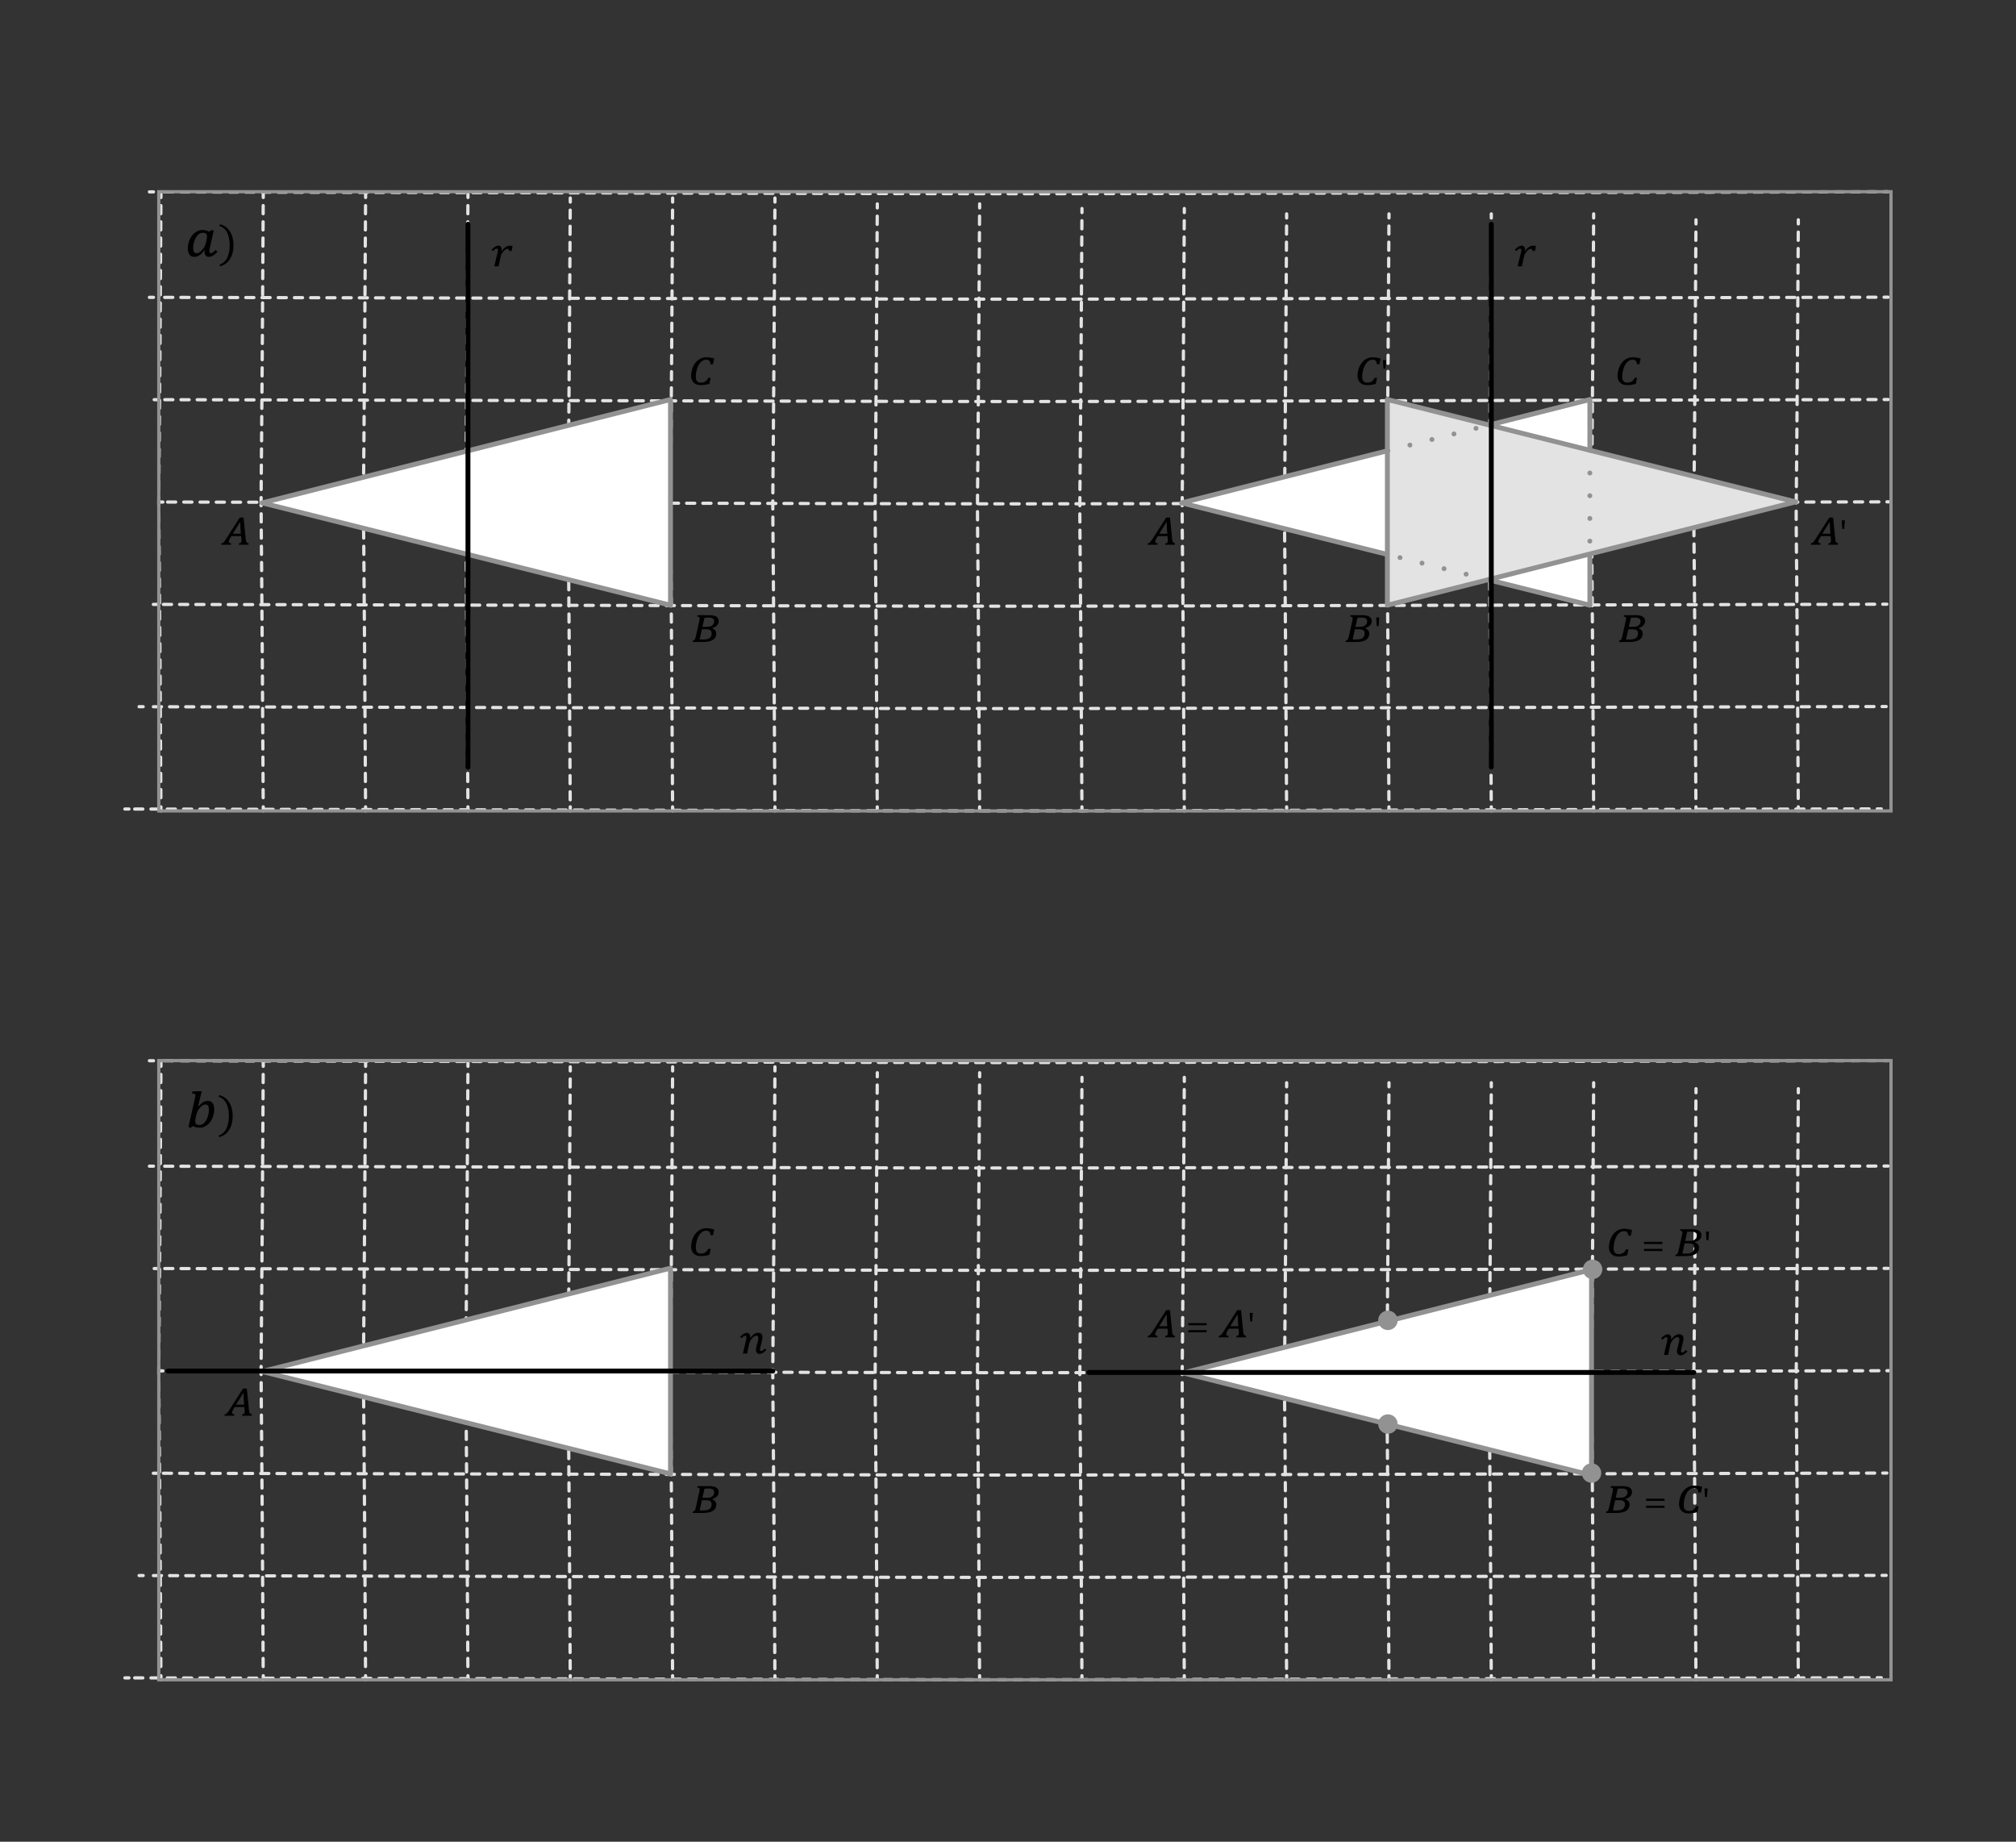<?xml version="1.0" encoding="UTF-8"?>
<svg id="Layer_1" data-name="Layer 1" xmlns="http://www.w3.org/2000/svg" viewBox="0 0 621.44 567.67">
  <rect x="0" y="0" width="621.44" height="567.67" fill="#333333" stroke="none"/>
  <defs>
    <style>
      .cls-1 {
        stroke-dasharray: 0 0 2.51 2.51;
      }

      .cls-1, .cls-2, .cls-3, .cls-4, .cls-5, .cls-6, .cls-7, .cls-8, .cls-9, .cls-10, .cls-11, .cls-12, .cls-13, .cls-14, .cls-15, .cls-16, .cls-17, .cls-18 {
        stroke-linecap: round;
      }

      .cls-1, .cls-2, .cls-4, .cls-5, .cls-6, .cls-8, .cls-10, .cls-11, .cls-12, .cls-13, .cls-14, .cls-16, .cls-17 {
        stroke: #e3e3e3;
      }

      .cls-1, .cls-2, .cls-4, .cls-5, .cls-6, .cls-8, .cls-10, .cls-11, .cls-12, .cls-13, .cls-14, .cls-16, .cls-17, .cls-18 {
        fill: none;
        stroke-miterlimit: 10;
      }

      .cls-2 {
        stroke-dasharray: 0 0 2.5 2.5;
      }

      .cls-3 {
        fill: #e3e3e3;
      }

      .cls-3, .cls-7, .cls-9, .cls-15 {
        stroke-linejoin: round;
        stroke-width: 1.5px;
      }

      .cls-3, .cls-7, .cls-15, .cls-18 {
        stroke: #929292;
      }

      .cls-4 {
        stroke-dasharray: 0 0 2.5 2.5;
      }

      .cls-5 {
        stroke-dasharray: 0 0 2.5 2.5;
      }

      .cls-6 {
        stroke-dasharray: 0 0 2.5 2.5;
      }

      .cls-7, .cls-15 {
        fill: #fff;
      }

      .cls-19, .cls-9 {
        fill: #929292;
      }

      .cls-8 {
        stroke-dasharray: 0 0 2.49 2.49;
      }

      .cls-9 {
        stroke: #000;
      }

      .cls-10 {
        stroke-dasharray: 0 0 2.49 2.49;
      }

      .cls-11 {
        stroke-dasharray: 0 0 2.49 2.49;
      }

      .cls-12 {
        stroke-dasharray: 0 0 2.53 2.53;
      }

      .cls-14 {
        stroke-dasharray: 0 0 2.5 2.5;
      }

      .cls-15 {
        stroke-dasharray: 0 7;
      }

      .cls-16 {
        stroke-dasharray: 0 0 2.51 2.51;
      }

      .cls-17 {
        stroke-dasharray: 0 0 2.53 2.53;
      }
    </style>
  </defs>
  <g>
    <g>
      <path class="cls-13" d="M554.34,335.56c0,.42,0,.84,0,1.25"/>
      <path class="cls-17" d="M554.32,339.34c-.86,148.35-.85,26.28,0,175.89"/>
      <path class="cls-13" d="M554.33,516.49c0,.41,0,.83,0,1.25"/>
    </g>
    <g>
      <path class="cls-13" d="M522.8,335.56c0,.42,0,.84,0,1.25"/>
      <path class="cls-17" d="M522.77,339.34c-.86,148.35-.85,26.28,0,175.89"/>
      <path class="cls-13" d="M522.79,516.49c0,.41,0,.83,0,1.25"/>
    </g>
    <g>
      <path class="cls-13" d="M491.25,333.73c0,.42,0,.84,0,1.25"/>
      <path class="cls-11" d="M491.23,337.46c-.86,148.19-.85,28.11,0,177.79"/>
      <path class="cls-13" d="M491.24,516.49c0,.41,0,.83,0,1.25"/>
    </g>
    <g>
      <path class="cls-13" d="M459.7,333.73c0,.42,0,.84,0,1.25"/>
      <path class="cls-11" d="M459.68,337.46c-.86,148.19-.85,28.11,0,177.79"/>
      <path class="cls-13" d="M459.7,516.49c0,.41,0,.83,0,1.25"/>
    </g>
    <g>
      <path class="cls-13" d="M428.16,333.73c0,.42,0,.84,0,1.25"/>
      <path class="cls-11" d="M428.14,337.46c-.86,148.19-.85,28.11,0,177.79"/>
      <path class="cls-13" d="M428.15,516.49c0,.41,0,.83,0,1.25"/>
    </g>
    <g>
      <path class="cls-13" d="M396.61,333.73c0,.42,0,.84,0,1.25"/>
      <path class="cls-11" d="M396.59,337.46c-.86,148.19-.85,28.11,0,177.79"/>
      <path class="cls-13" d="M396.61,516.49c0,.41,0,.83,0,1.25"/>
    </g>
    <g>
      <path class="cls-13" d="M365.07,332.07c0,.42,0,.84,0,1.25"/>
      <path class="cls-1" d="M365.05,335.83c-.86,149.82-.85,29.74,0,179.41"/>
      <path class="cls-13" d="M365.06,516.49c0,.41,0,.83,0,1.25"/>
    </g>
    <g>
      <path class="cls-13" d="M333.52,332.07c0,.42,0,.84,0,1.25"/>
      <path class="cls-1" d="M333.5,335.83c-.86,149.82-.85,29.74,0,179.41"/>
      <path class="cls-13" d="M333.51,516.49c0,.41,0,.83,0,1.25"/>
    </g>
    <g>
      <path class="cls-13" d="M301.98,330.64c0,.42,0,.84,0,1.25"/>
      <path class="cls-12" d="M301.95,334.42c-.86,151.21-.85,29.07,0,180.81"/>
      <path class="cls-13" d="M301.97,516.49c0,.41,0,.83,0,1.25"/>
    </g>
    <g>
      <path class="cls-13" d="M270.43,330.64c0,.42,0,.84,0,1.25"/>
      <path class="cls-12" d="M270.41,334.42c-.86,151.21-.85,29.07,0,180.81"/>
      <path class="cls-13" d="M270.42,516.49c0,.41,0,.83,0,1.25"/>
    </g>
    <g>
      <path class="cls-13" d="M238.88,328.83c0,.42,0,.84,0,1.25"/>
      <path class="cls-8" d="M238.86,332.56c-.86,151.02-.86,30.88,0,182.69"/>
      <path class="cls-13" d="M238.88,516.49c0,.41,0,.83,0,1.25"/>
    </g>
    <g>
      <path class="cls-13" d="M207.34,328.83c0,.42,0,.84,0,1.25"/>
      <path class="cls-8" d="M207.32,332.56c-.86,151.02-.86,30.88,0,182.69"/>
      <path class="cls-13" d="M207.33,516.49c0,.41,0,.83,0,1.25"/>
    </g>
    <g>
      <path class="cls-13" d="M175.79,328.83c0,.42,0,.84,0,1.25"/>
      <path class="cls-8" d="M175.77,332.56c-.86,151.02-.86,30.88,0,182.69"/>
      <path class="cls-13" d="M175.79,516.49c0,.41,0,.83,0,1.25"/>
    </g>
    <g>
      <path class="cls-13" d="M144.25,327.42c0,.42,0,.84,0,1.25"/>
      <path class="cls-6" d="M144.23,331.17c-.86,150.33-.85,32.27,0,184.07"/>
      <path class="cls-13" d="M144.24,516.49c0,.41,0,.83,0,1.25"/>
    </g>
    <g>
      <path class="cls-13" d="M112.7,327.42c0,.42,0,.84,0,1.25"/>
      <path class="cls-6" d="M112.68,331.17c-.86,150.33-.85,32.27,0,184.07"/>
      <path class="cls-13" d="M112.69,516.49c0,.41,0,.83,0,1.25"/>
    </g>
    <g>
      <path class="cls-13" d="M81.15,327.42c0,.42,0,.84,0,1.25"/>
      <path class="cls-6" d="M81.13,331.17c-.86,150.33-.85,32.27,0,184.07"/>
      <path class="cls-13" d="M81.15,516.49c0,.41,0,.83,0,1.25"/>
    </g>
    <g>
      <path class="cls-13" d="M49.61,327.42c0,.42,0,.84,0,1.25"/>
      <path class="cls-6" d="M49.59,331.17c-.86,150.33-.85,32.27,0,184.07"/>
      <path class="cls-13" d="M49.6,516.49c0,.41,0,.83,0,1.25"/>
    </g>
    <g>
      <path class="cls-13" d="M582.02,359.4c-.42,0-.84,0-1.25,0"/>
      <path class="cls-14" d="M578.26,359.41c-367.46,.8-160.05,.8-529.7,.04"/>
      <path class="cls-13" d="M47.31,359.44c-.42,0-.83,0-1.25,0"/>
    </g>
    <g>
      <path class="cls-13" d="M582.02,326.9c-.42,0-.84,0-1.25,0"/>
      <path class="cls-14" d="M578.26,326.9c-367.46,.8-160.05,.8-529.7,.04"/>
      <path class="cls-13" d="M47.31,326.94c-.42,0-.83,0-1.25,0"/>
    </g>
    <g>
      <path class="cls-13" d="M582.04,390.94c-.42,0-.84,0-1.25,0"/>
      <path class="cls-5" d="M578.29,390.95c-367.47,.81-157.97,.81-528.25,.04"/>
      <path class="cls-13" d="M48.78,390.99c-.42,0-.83,0-1.25,0"/>
    </g>
    <g>
      <path class="cls-13" d="M582.91,422.48c-.42,0-.84,0-1.25,0"/>
      <path class="cls-4" d="M579.16,422.49c-368.35,.81-158.84,.81-527.72,.05"/>
      <path class="cls-13" d="M50.2,422.54c-.42,0-.83,0-1.25,0"/>
    </g>
    <g>
      <path class="cls-13" d="M581.62,454.03c-.42,0-.84,0-1.25,0"/>
      <path class="cls-2" d="M577.87,454.04c-367.06,.81-159.65,.81-528.1,.05"/>
      <path class="cls-13" d="M48.52,454.09c-.42,0-.83,0-1.25,0"/>
    </g>
    <g>
      <path class="cls-13" d="M581.41,485.57c-.42,0-.84,0-1.25,0"/>
      <path class="cls-10" d="M577.66,485.58c-368.98,.82-163.63,.82-532.28,.05"/>
      <path class="cls-13" d="M44.13,485.62c-.42,0-.83,0-1.25,0"/>
    </g>
    <g>
      <path class="cls-13" d="M579.91,517.12c-.42,0-.84,0-1.25,0"/>
      <path class="cls-16" d="M576.15,517.12c-369.57,.82-164.22,.82-535.14,.04"/>
      <path class="cls-13" d="M39.75,517.16c-.42,0-.83,0-1.25,0"/>
    </g>
  </g>
  <rect class="cls-18" x="48.95" y="326.9" width="533.96" height="190.85"/>
  <g>
    <g>
      <path class="cls-13" d="M554.34,67.76c0,.42,0,.84,0,1.25"/>
      <path class="cls-17" d="M554.32,71.54c-.86,148.35-.85,26.28,0,175.89"/>
      <path class="cls-13" d="M554.33,248.69c0,.41,0,.83,0,1.25"/>
    </g>
    <g>
      <path class="cls-13" d="M522.8,67.76c0,.42,0,.84,0,1.25"/>
      <path class="cls-17" d="M522.77,71.54c-.86,148.35-.85,26.28,0,175.89"/>
      <path class="cls-13" d="M522.79,248.69c0,.41,0,.83,0,1.25"/>
    </g>
    <g>
      <path class="cls-13" d="M491.25,65.93c0,.42,0,.84,0,1.25"/>
      <path class="cls-11" d="M491.23,69.66c-.86,148.19-.85,28.11,0,177.79"/>
      <path class="cls-13" d="M491.24,248.69c0,.41,0,.83,0,1.25"/>
    </g>
    <g>
      <path class="cls-13" d="M459.7,65.93c0,.42,0,.84,0,1.25"/>
      <path class="cls-11" d="M459.68,69.66c-.86,148.19-.85,28.11,0,177.79"/>
      <path class="cls-13" d="M459.7,248.69c0,.41,0,.83,0,1.25"/>
    </g>
    <g>
      <path class="cls-13" d="M428.16,65.93c0,.42,0,.84,0,1.25"/>
      <path class="cls-11" d="M428.14,69.66c-.86,148.19-.85,28.11,0,177.79"/>
      <path class="cls-13" d="M428.15,248.69c0,.41,0,.83,0,1.25"/>
    </g>
    <g>
      <path class="cls-13" d="M396.61,65.93c0,.42,0,.84,0,1.25"/>
      <path class="cls-11" d="M396.59,69.66c-.86,148.19-.85,28.11,0,177.79"/>
      <path class="cls-13" d="M396.61,248.69c0,.41,0,.83,0,1.25"/>
    </g>
    <g>
      <path class="cls-13" d="M365.07,64.27c0,.42,0,.84,0,1.25"/>
      <path class="cls-1" d="M365.05,68.03c-.86,149.82-.85,29.74,0,179.41"/>
      <path class="cls-13" d="M365.06,248.69c0,.41,0,.83,0,1.25"/>
    </g>
    <g>
      <path class="cls-13" d="M333.52,64.27c0,.42,0,.84,0,1.25"/>
      <path class="cls-1" d="M333.5,68.03c-.86,149.82-.85,29.74,0,179.41"/>
      <path class="cls-13" d="M333.51,248.69c0,.41,0,.83,0,1.25"/>
    </g>
    <g>
      <path class="cls-13" d="M301.98,62.84c0,.42,0,.84,0,1.25"/>
      <path class="cls-12" d="M301.95,66.62c-.86,151.21-.85,29.07,0,180.81"/>
      <path class="cls-13" d="M301.97,248.69c0,.41,0,.83,0,1.25"/>
    </g>
    <g>
      <path class="cls-13" d="M270.43,62.84c0,.42,0,.84,0,1.25"/>
      <path class="cls-12" d="M270.41,66.62c-.86,151.21-.85,29.07,0,180.81"/>
      <path class="cls-13" d="M270.42,248.69c0,.41,0,.83,0,1.25"/>
    </g>
    <g>
      <path class="cls-13" d="M238.88,61.03c0,.42,0,.84,0,1.25"/>
      <path class="cls-8" d="M238.86,64.76c-.86,151.02-.86,30.88,0,182.69"/>
      <path class="cls-13" d="M238.88,248.69c0,.41,0,.83,0,1.25"/>
    </g>
    <g>
      <path class="cls-13" d="M207.34,61.03c0,.42,0,.84,0,1.25"/>
      <path class="cls-8" d="M207.32,64.76c-.86,151.02-.86,30.88,0,182.69"/>
      <path class="cls-13" d="M207.33,248.69c0,.41,0,.83,0,1.25"/>
    </g>
    <g>
      <path class="cls-13" d="M175.79,61.03c0,.42,0,.84,0,1.25"/>
      <path class="cls-8" d="M175.77,64.76c-.86,151.02-.86,30.88,0,182.69"/>
      <path class="cls-13" d="M175.79,248.69c0,.41,0,.83,0,1.25"/>
    </g>
    <g>
      <path class="cls-13" d="M144.25,59.62c0,.42,0,.84,0,1.25"/>
      <path class="cls-6" d="M144.23,63.37c-.86,150.33-.85,32.27,0,184.07"/>
      <path class="cls-13" d="M144.24,248.69c0,.41,0,.83,0,1.25"/>
    </g>
    <g>
      <path class="cls-13" d="M112.7,59.62c0,.42,0,.84,0,1.25"/>
      <path class="cls-6" d="M112.68,63.37c-.86,150.33-.85,32.27,0,184.07"/>
      <path class="cls-13" d="M112.69,248.69c0,.41,0,.83,0,1.25"/>
    </g>
    <g>
      <path class="cls-13" d="M81.15,59.62c0,.42,0,.84,0,1.25"/>
      <path class="cls-6" d="M81.13,63.37c-.86,150.33-.85,32.27,0,184.07"/>
      <path class="cls-13" d="M81.15,248.69c0,.41,0,.83,0,1.25"/>
    </g>
    <g>
      <path class="cls-13" d="M49.61,59.62c0,.42,0,.84,0,1.25"/>
      <path class="cls-6" d="M49.59,63.37c-.86,150.33-.85,32.27,0,184.07"/>
      <path class="cls-13" d="M49.6,248.69c0,.41,0,.83,0,1.25"/>
    </g>
    <g>
      <path class="cls-13" d="M582.02,91.6c-.42,0-.84,0-1.25,0"/>
      <path class="cls-14" d="M578.26,91.61c-367.46,.8-160.05,.8-529.7,.04"/>
      <path class="cls-13" d="M47.31,91.65c-.42,0-.83,0-1.25,0"/>
    </g>
    <g>
      <path class="cls-13" d="M582.02,59.1c-.42,0-.84,0-1.25,0"/>
      <path class="cls-14" d="M578.26,59.11c-367.46,.8-160.05,.8-529.7,.04"/>
      <path class="cls-13" d="M47.31,59.14c-.42,0-.83,0-1.25,0"/>
    </g>
    <g>
      <path class="cls-13" d="M582.04,123.14c-.42,0-.84,0-1.25,0"/>
      <path class="cls-5" d="M578.29,123.15c-367.47,.81-157.97,.81-528.25,.04"/>
      <path class="cls-13" d="M48.78,123.19c-.42,0-.83,0-1.25,0"/>
    </g>
    <g>
      <path class="cls-13" d="M582.91,154.68c-.42,0-.84,0-1.25,0"/>
      <path class="cls-4" d="M579.16,154.69c-368.35,.81-158.84,.81-527.72,.05"/>
      <path class="cls-13" d="M50.2,154.74c-.42,0-.83,0-1.25,0"/>
    </g>
    <g>
      <path class="cls-13" d="M581.62,186.23c-.42,0-.84,0-1.25,0"/>
      <path class="cls-2" d="M577.87,186.24c-367.06,.81-159.65,.81-528.1,.05"/>
      <path class="cls-13" d="M48.52,186.29c-.42,0-.83,0-1.25,0"/>
    </g>
    <g>
      <path class="cls-13" d="M581.41,217.77c-.42,0-.84,0-1.25,0"/>
      <path class="cls-10" d="M577.66,217.78c-368.98,.82-163.63,.82-532.28,.05"/>
      <path class="cls-13" d="M44.13,217.82c-.42,0-.83,0-1.25,0"/>
    </g>
    <g>
      <path class="cls-13" d="M579.91,249.32c-.42,0-.84,0-1.25,0"/>
      <path class="cls-16" d="M576.15,249.32c-369.57,.82-164.22,.82-535.14,.04"/>
      <path class="cls-13" d="M39.75,249.36c-.42,0-.83,0-1.25,0"/>
    </g>
  </g>
  <rect class="cls-18" x="48.95" y="59.1" width="533.96" height="190.85"/>
  <g>
    <path d="M63.01,77.14c-.54,.71-1.06,1.22-1.55,1.55-.49,.32-1.02,.48-1.58,.48-.63,0-1.12-.23-1.47-.69-.35-.46-.52-1.12-.52-2s.2-1.75,.6-2.65c.4-.9,.94-1.61,1.63-2.14,.69-.53,1.44-.79,2.27-.79,.47,0,.87,.05,1.2,.15,.33,.1,.6,.22,.82,.36l.76-.52,.71,.18-1.16,5.14c-.07,.34-.13,.6-.15,.78-.03,.18-.04,.35-.04,.5,0,.36,.17,.55,.5,.55,.21,0,.43-.08,.64-.25,.21-.17,.47-.41,.78-.73l.59,.56c-.54,.54-1.01,.94-1.41,1.18s-.82,.37-1.26,.37c-.41,0-.73-.13-.96-.4-.23-.27-.34-.62-.34-1.07,0-.2,.02-.37,.06-.52l-.11-.04Zm.67-3.3c.08-.36,.13-.68,.13-.94,0-.41-.11-.71-.32-.89-.21-.18-.53-.27-.94-.27-.59,0-1.11,.23-1.57,.7s-.81,1.08-1.06,1.84c-.25,.76-.37,1.47-.37,2.12,0,.57,.08,.99,.25,1.25s.42,.4,.76,.4c.3,0,.59-.08,.86-.23,.28-.15,.57-.41,.9-.78,.32-.36,.57-.71,.74-1.04,.17-.33,.33-.79,.47-1.38l.15-.78Z"/>
    <path d="M70.8,75.54c0-1.54-.25-2.82-.77-3.84s-1.3-1.7-2.37-2.05l.18-.53c1.33,.35,2.35,1.11,3.07,2.27,.71,1.16,1.07,2.57,1.07,4.21s-.36,3.05-1.07,4.21-1.73,1.92-3.07,2.27l-.16-.53c1.05-.35,1.83-1.04,2.35-2.08,.51-1.03,.77-2.35,.77-3.94Z"/>
  </g>
  <g>
    <path d="M61.04,340.99l.11,.04c.54-.6,1.03-1.03,1.48-1.31,.44-.28,.92-.41,1.43-.41,.62,0,1.11,.23,1.46,.69,.34,.46,.52,1.13,.52,2.02s-.2,1.79-.6,2.69c-.4,.9-.94,1.6-1.62,2.11-.68,.51-1.43,.77-2.27,.77-.37,0-.72-.04-1.04-.11-.32-.07-.65-.21-.97-.39-.13,.07-.26,.16-.39,.25l-.39,.25-.67-.2,1.99-8.82c.07-.25,.11-.45,.13-.59s.03-.28,.03-.4c0-.2-.07-.33-.22-.41s-.43-.13-.85-.15l.13-.59,2.23-.11h.66l-1.12,4.68Zm-.74,3.67c-.08,.35-.11,.66-.11,.92,0,.42,.1,.72,.3,.9,.2,.18,.51,.27,.92,.27,.59,0,1.11-.22,1.56-.67,.45-.45,.8-1.05,1.05-1.81,.25-.76,.37-1.48,.37-2.18,0-.56-.08-.98-.25-1.25s-.41-.41-.75-.41c-.27,0-.53,.06-.79,.19s-.55,.37-.89,.73c-.34,.36-.6,.72-.78,1.08s-.34,.85-.48,1.48l-.15,.74Z"/>
    <path d="M70.55,343.95c0-1.54-.25-2.82-.77-3.84s-1.3-1.7-2.37-2.05l.18-.53c1.33,.35,2.35,1.11,3.07,2.27,.71,1.17,1.07,2.57,1.07,4.21s-.36,3.05-1.07,4.21c-.71,1.16-1.73,1.92-3.07,2.27l-.16-.53c1.05-.35,1.83-1.04,2.35-2.08,.51-1.04,.77-2.35,.77-3.94Z"/>
  </g>
  <polygon class="cls-7" points="80.82 155 206.68 123.14 206.68 186.54 80.82 155"/>
  <polygon class="cls-7" points="80.82 422.73 206.68 390.88 206.68 454.28 80.82 422.73"/>
  <polygon class="cls-7" points="364.23 155 490.08 123.14 490.08 186.54 364.23 155"/>
  <polygon class="cls-3" points="553.51 154.69 427.66 186.54 427.66 123.14 553.51 154.69"/>
  <line class="cls-15" x1="458.72" y1="178.68" x2="428.16" y2="171.02"/>
  <line class="cls-15" x1="427.83" y1="138.9" x2="459.22" y2="130.95"/>
  <line class="cls-9" x1="144.25" y1="69.12" x2="144.25" y2="236.43"/>
  <line class="cls-9" x1="51.73" y1="422.58" x2="238.22" y2="422.58"/>
  <path d="M153.35,78.06c.1-.45,.15-.79,.15-1.01,0-.29-.13-.43-.4-.43-.16,0-.33,.06-.5,.19s-.37,.32-.62,.57l-.46-.44c.43-.42,.8-.73,1.11-.92,.32-.2,.65-.3,.99-.3,.32,0,.57,.11,.75,.32,.18,.21,.27,.49,.27,.84,0,.16-.01,.3-.04,.41l.08,.03c.4-.54,.8-.94,1.2-1.2,.4-.26,.82-.39,1.25-.39,.32,0,.61,.03,.89,.1l-.33,1.53h-.75c-.01-.45-.19-.68-.54-.68-.17,0-.34,.06-.53,.18-.18,.12-.39,.3-.62,.55s-.42,.51-.58,.78c-.16,.27-.27,.57-.34,.9l-.65,3.01h-1.31l.95-4.03Z"/>
  <path d="M231.27,412.38c.39-.52,.78-.91,1.17-1.18s.8-.4,1.22-.4c.47,0,.82,.12,1.04,.36,.23,.24,.34,.58,.34,1.02,0,.24-.06,.6-.18,1.09l-.42,1.72c-.08,.36-.13,.59-.15,.7-.02,.11-.03,.21-.03,.3,0,.29,.13,.43,.4,.43,.17,0,.34-.07,.51-.2,.17-.13,.37-.32,.61-.57l.46,.44c-.43,.43-.8,.74-1.11,.93s-.64,.29-.98,.29-.6-.12-.81-.35c-.21-.23-.32-.52-.32-.85,0-.37,.08-.83,.23-1.36l.3-1.12c.14-.52,.21-.94,.21-1.25,0-.46-.2-.68-.59-.68-.25,0-.49,.08-.72,.23-.23,.15-.46,.36-.69,.62-.23,.26-.41,.52-.53,.77s-.22,.53-.28,.82l-.64,3.05h-1.31l.95-4.03c.1-.46,.15-.79,.15-1.01,0-.29-.13-.43-.4-.43-.16,0-.33,.06-.5,.19-.17,.13-.37,.32-.62,.57l-.46-.44c.43-.42,.8-.73,1.11-.92,.32-.2,.65-.3,.99-.3,.32,0,.57,.11,.75,.32s.27,.49,.27,.84c0,.15-.01,.28-.04,.4l.08,.02Z"/>
  <polygon class="cls-7" points="364.73 423.17 490.59 391.32 490.59 454.71 364.73 423.17"/>
  <line class="cls-9" x1="335.64" y1="423.02" x2="522.13" y2="423.02"/>
  <path d="M515.18,412.82c.39-.52,.78-.91,1.17-1.18,.39-.26,.8-.4,1.22-.4,.47,0,.82,.12,1.04,.36s.34,.58,.34,1.02c0,.23-.06,.6-.18,1.09l-.42,1.72c-.08,.36-.13,.59-.15,.7-.02,.11-.03,.21-.03,.3,0,.29,.13,.43,.4,.43,.17,0,.34-.07,.51-.2,.17-.13,.37-.32,.61-.57l.46,.44c-.43,.42-.8,.74-1.11,.93-.32,.19-.64,.29-.98,.29s-.6-.12-.81-.35c-.21-.23-.32-.51-.32-.85,0-.37,.08-.83,.23-1.36l.3-1.12c.14-.52,.21-.94,.21-1.25,0-.45-.2-.68-.59-.68-.25,0-.49,.08-.72,.23-.23,.15-.46,.36-.69,.62-.23,.26-.41,.52-.53,.77-.13,.25-.22,.53-.28,.82l-.64,3.05h-1.31l.95-4.03c.1-.45,.15-.79,.15-1.01,0-.29-.13-.43-.4-.43-.16,0-.33,.06-.5,.19-.17,.13-.37,.32-.62,.57l-.46-.44c.43-.42,.8-.73,1.11-.92s.65-.3,.99-.3c.32,0,.57,.11,.75,.32,.18,.21,.27,.49,.27,.84,0,.15-.01,.28-.04,.4l.08,.02Z"/>
  <line class="cls-9" x1="459.7" y1="69.12" x2="459.7" y2="236.43"/>
  <path d="M468.8,78.06c.1-.45,.15-.79,.15-1.01,0-.29-.13-.43-.4-.43-.16,0-.33,.06-.5,.19s-.37,.32-.62,.57l-.46-.44c.43-.42,.8-.73,1.11-.92,.32-.2,.65-.3,.99-.3,.32,0,.57,.11,.75,.32,.18,.21,.27,.49,.27,.84,0,.16-.01,.3-.04,.41l.08,.03c.4-.54,.8-.94,1.2-1.2,.4-.26,.82-.39,1.25-.39,.32,0,.61,.03,.89,.1l-.33,1.53h-.75c-.01-.45-.19-.68-.54-.68-.17,0-.34,.06-.53,.18-.18,.12-.39,.3-.62,.55s-.42,.51-.58,.78c-.16,.27-.27,.57-.34,.9l-.65,3.01h-1.31l.95-4.03Z"/>
  <line class="cls-15" x1="490.08" y1="138.79" x2="490.08" y2="171.02"/>
  <path d="M220.16,110.51l-.38,1.76h-.75c-.05-.49-.18-.85-.37-1.07-.2-.22-.54-.33-1.03-.33-.55,0-1.07,.23-1.56,.7s-.88,1.13-1.16,2-.42,1.7-.42,2.52c0,.65,.13,1.13,.39,1.42,.26,.29,.65,.44,1.16,.44,.54,0,1-.12,1.38-.37,.37-.25,.67-.62,.89-1.11h.77l-.41,1.84c-.54,.15-1.01,.26-1.42,.31-.41,.05-.85,.08-1.32,.08-.89,0-1.59-.26-2.11-.78-.52-.52-.78-1.21-.78-2.07,0-.67,.11-1.36,.32-2.07,.21-.7,.53-1.33,.95-1.89,.42-.56,.92-.99,1.5-1.3s1.21-.46,1.9-.46c.37,0,.75,.03,1.14,.08s.83,.16,1.32,.3Z"/>
  <path d="M73.58,167.91l.1-.45c.18,0,.32-.04,.42-.1,.1-.06,.18-.15,.24-.26,.05-.11,.08-.3,.08-.58,0-.12-.01-.31-.03-.55l-.07-.73h-2.98l-.38,.62c-.09,.14-.18,.31-.28,.52-.1,.21-.15,.41-.15,.59,0,.32,.25,.48,.75,.49l-.1,.45h-3.02l.11-.45c.16-.01,.31-.07,.46-.17,.14-.1,.28-.23,.42-.4,.14-.17,.31-.42,.52-.75l4.24-6.62h1.17l.68,6.73c.04,.4,.13,.69,.25,.87s.34,.3,.65,.34l-.1,.45h-2.96Zm-1.83-3.41h2.5l-.11-1.44c0-.2-.02-.5-.04-.89s-.03-.8-.03-1.2h-.1l-2.22,3.53Z"/>
  <path d="M213.59,197.41c.21-.03,.35-.08,.45-.15,.09-.07,.17-.19,.24-.35,.07-.16,.15-.46,.25-.9l1.02-4.62c.08-.36,.12-.63,.12-.8,0-.12-.02-.22-.06-.3-.04-.07-.11-.13-.22-.17-.11-.04-.26-.06-.47-.06l.11-.45h3.61c.52,0,.97,.04,1.34,.13,.37,.08,.67,.21,.9,.37,.23,.16,.39,.34,.5,.55,.11,.21,.16,.45,.16,.75,0,.52-.16,.96-.48,1.31s-.81,.64-1.47,.87v.09c.81,.32,1.21,.87,1.21,1.63,0,.84-.34,1.47-1.03,1.91-.69,.44-1.71,.66-3.06,.66h-3.22l.11-.45Zm2.07-.32c.15,.01,.47,.02,.96,.02,.59,0,1.04-.04,1.35-.12,.31-.08,.57-.2,.78-.36s.36-.37,.46-.6c.1-.24,.15-.53,.15-.87,0-.27-.06-.5-.18-.67-.12-.18-.3-.31-.54-.4s-.59-.13-1.05-.13h-1.24l-.68,3.13Zm1.96-3.88c.7,0,1.21-.07,1.53-.21,.32-.14,.57-.34,.74-.6,.17-.26,.25-.57,.25-.92,0-.26-.06-.48-.19-.64-.13-.17-.32-.29-.56-.37-.25-.08-.58-.12-1.02-.12s-.85,.02-1.21,.05l-.64,2.82h1.1Z"/>
  <path d="M505.73,110.51l-.38,1.76h-.75c-.05-.49-.18-.85-.37-1.07-.2-.22-.54-.33-1.03-.33-.55,0-1.07,.23-1.56,.7s-.88,1.13-1.16,2-.42,1.7-.42,2.52c0,.65,.13,1.13,.39,1.42,.26,.29,.65,.44,1.16,.44,.54,0,1-.12,1.38-.37,.37-.25,.67-.62,.89-1.11h.77l-.41,1.84c-.54,.15-1.01,.26-1.42,.31-.41,.05-.85,.08-1.32,.08-.89,0-1.59-.26-2.11-.78-.52-.52-.78-1.21-.78-2.07,0-.67,.11-1.36,.32-2.07,.21-.7,.53-1.33,.95-1.89,.42-.56,.92-.99,1.5-1.3s1.21-.46,1.9-.46c.37,0,.75,.03,1.14,.08s.83,.16,1.32,.3Z"/>
  <g>
    <path d="M425.58,110.51l-.38,1.76h-.75c-.05-.49-.18-.85-.37-1.07-.2-.22-.54-.33-1.03-.33-.55,0-1.07,.23-1.56,.7s-.88,1.13-1.16,2-.42,1.7-.42,2.52c0,.65,.13,1.13,.39,1.42,.26,.29,.65,.44,1.16,.44,.54,0,1-.12,1.38-.37,.37-.25,.67-.62,.89-1.11h.77l-.41,1.84c-.54,.15-1.01,.26-1.42,.31-.41,.05-.85,.08-1.32,.08-.89,0-1.59-.26-2.11-.78-.52-.52-.78-1.21-.78-2.07,0-.67,.11-1.36,.32-2.07,.21-.7,.53-1.33,.95-1.89,.42-.56,.92-.99,1.5-1.3s1.21-.46,1.9-.46c.37,0,.75,.03,1.14,.08s.83,.16,1.32,.3Z"/>
    <path d="M427.25,111l-.19,2.64h-.59l-.18-2.64h.96Z"/>
  </g>
  <path d="M359.15,167.91l.1-.45c.18,0,.32-.04,.42-.1,.1-.06,.18-.15,.24-.26,.05-.11,.08-.3,.08-.58,0-.12-.01-.31-.03-.55l-.07-.73h-2.98l-.38,.62c-.09,.14-.18,.31-.28,.52-.1,.21-.15,.41-.15,.59,0,.32,.25,.48,.75,.49l-.1,.45h-3.02l.11-.45c.16-.01,.31-.07,.46-.17,.14-.1,.28-.23,.42-.4,.14-.17,.31-.42,.52-.75l4.24-6.62h1.17l.68,6.73c.04,.4,.13,.69,.25,.87s.34,.3,.65,.34l-.1,.45h-2.96Zm-1.83-3.41h2.5l-.11-1.44c0-.2-.02-.5-.04-.89s-.03-.8-.03-1.2h-.1l-2.22,3.53Z"/>
  <g>
    <path d="M563.56,167.91l.1-.45c.18,0,.32-.04,.42-.1,.1-.06,.18-.15,.24-.26,.05-.11,.08-.3,.08-.58,0-.12-.01-.31-.03-.55l-.07-.73h-2.98l-.38,.62c-.09,.14-.18,.31-.28,.52-.1,.21-.15,.41-.15,.59,0,.32,.25,.48,.75,.49l-.1,.45h-3.02l.11-.45c.16-.01,.31-.07,.46-.17,.14-.1,.28-.23,.42-.4,.14-.17,.31-.42,.52-.75l4.24-6.62h1.17l.68,6.73c.04,.4,.13,.69,.25,.87s.34,.3,.65,.34l-.1,.45h-2.96Zm-1.83-3.41h2.5l-.11-1.44c0-.2-.02-.5-.04-.89s-.03-.8-.03-1.2h-.1l-2.22,3.53Z"/>
    <path d="M568.68,160.37l-.19,2.64h-.59l-.18-2.64h.96Z"/>
  </g>
  <path d="M499.16,197.41c.21-.03,.35-.08,.45-.15,.09-.07,.17-.19,.24-.35,.07-.16,.15-.46,.25-.9l1.02-4.62c.08-.36,.12-.63,.12-.8,0-.12-.02-.22-.06-.3-.04-.07-.11-.13-.22-.17-.11-.04-.26-.06-.47-.06l.11-.45h3.61c.52,0,.97,.04,1.34,.13,.37,.08,.67,.21,.9,.37,.23,.16,.39,.34,.5,.55,.11,.21,.16,.45,.16,.75,0,.52-.16,.96-.48,1.31s-.81,.64-1.47,.87v.09c.81,.32,1.21,.87,1.21,1.63,0,.84-.34,1.47-1.03,1.91-.69,.44-1.71,.66-3.06,.66h-3.22l.11-.45Zm2.07-.32c.15,.01,.47,.02,.96,.02,.59,0,1.04-.04,1.35-.12,.31-.08,.57-.2,.78-.36s.36-.37,.46-.6c.1-.24,.15-.53,.15-.87,0-.27-.06-.5-.18-.67-.12-.18-.3-.31-.54-.4s-.59-.13-1.05-.13h-1.24l-.68,3.13Zm1.96-3.88c.7,0,1.21-.07,1.53-.21,.32-.14,.57-.34,.74-.6,.17-.26,.25-.57,.25-.92,0-.26-.06-.48-.19-.64-.13-.17-.32-.29-.56-.37-.25-.08-.58-.12-1.02-.12s-.85,.02-1.21,.05l-.64,2.82h1.1Z"/>
  <g>
    <path d="M414.88,197.41c.21-.03,.35-.08,.45-.15,.09-.07,.17-.19,.24-.35,.07-.16,.15-.46,.25-.9l1.02-4.62c.08-.36,.12-.63,.12-.8,0-.12-.02-.22-.06-.3-.04-.07-.11-.13-.22-.17-.11-.04-.26-.06-.47-.06l.11-.45h3.61c.52,0,.97,.04,1.34,.13,.37,.08,.67,.21,.9,.37,.23,.16,.39,.34,.5,.55,.11,.21,.16,.45,.16,.75,0,.52-.16,.96-.48,1.31s-.81,.64-1.47,.87v.09c.81,.32,1.21,.87,1.21,1.63,0,.84-.34,1.47-1.03,1.91-.69,.44-1.71,.66-3.06,.66h-3.22l.11-.45Zm2.07-.32c.15,.01,.47,.02,.96,.02,.59,0,1.04-.04,1.35-.12,.31-.08,.57-.2,.78-.36s.36-.37,.46-.6c.1-.24,.15-.53,.15-.87,0-.27-.06-.5-.18-.67-.12-.18-.3-.31-.54-.4s-.59-.13-1.05-.13h-1.24l-.68,3.13Zm1.96-3.88c.7,0,1.21-.07,1.53-.21,.32-.14,.57-.34,.74-.6,.17-.26,.25-.57,.25-.92,0-.26-.06-.48-.19-.64-.13-.17-.32-.29-.56-.37-.25-.08-.58-.12-1.02-.12s-.85,.02-1.21,.05l-.64,2.82h1.1Z"/>
    <path d="M425.17,190.33l-.19,2.64h-.59l-.18-2.64h.96Z"/>
  </g>
  <path d="M220.16,378.96l-.38,1.76h-.75c-.05-.49-.18-.85-.37-1.07-.2-.22-.54-.33-1.03-.33-.55,0-1.07,.23-1.56,.7-.49,.47-.88,1.13-1.16,2-.28,.86-.42,1.7-.42,2.52,0,.65,.13,1.13,.39,1.42,.26,.29,.65,.44,1.16,.44,.54,0,1-.12,1.38-.37,.37-.25,.67-.62,.89-1.11h.77l-.41,1.84c-.54,.15-1.01,.26-1.42,.31-.41,.05-.85,.08-1.32,.08-.89,0-1.59-.26-2.11-.78-.52-.52-.78-1.21-.78-2.07,0-.67,.11-1.36,.32-2.07,.21-.7,.53-1.33,.95-1.89s.92-.99,1.5-1.3c.58-.31,1.21-.46,1.9-.46,.37,0,.75,.03,1.14,.08,.39,.06,.83,.16,1.32,.3Z"/>
  <path d="M74.58,436.36l.1-.45c.18,0,.32-.04,.42-.1,.1-.06,.18-.15,.24-.26,.05-.11,.08-.3,.08-.58,0-.12-.01-.31-.03-.55l-.07-.73h-2.98l-.38,.62c-.09,.14-.18,.31-.28,.52-.1,.21-.15,.41-.15,.59,0,.32,.25,.48,.75,.5l-.1,.45h-3.02l.11-.45c.16-.01,.31-.07,.46-.17,.14-.1,.28-.23,.42-.4,.14-.17,.31-.42,.52-.75l4.24-6.62h1.17l.68,6.73c.04,.4,.13,.69,.25,.87,.12,.19,.34,.3,.65,.34l-.1,.45h-2.96Zm-1.83-3.41h2.5l-.11-1.44c0-.2-.02-.5-.04-.89-.02-.4-.03-.8-.03-1.2h-.1l-2.22,3.53Z"/>
  <path d="M213.59,465.86c.21-.03,.35-.08,.45-.15,.09-.07,.17-.19,.24-.35,.07-.16,.15-.46,.25-.9l1.02-4.62c.08-.36,.12-.63,.12-.8,0-.12-.02-.22-.06-.3-.04-.07-.11-.13-.22-.17s-.26-.06-.47-.06l.11-.45h3.61c.52,0,.97,.04,1.34,.13,.37,.08,.67,.21,.9,.37s.39,.34,.5,.55,.16,.46,.16,.75c0,.52-.16,.96-.48,1.31-.32,.35-.81,.64-1.47,.87v.09c.81,.32,1.21,.87,1.21,1.63,0,.84-.34,1.47-1.03,1.91-.69,.44-1.71,.66-3.06,.66h-3.22l.11-.45Zm2.07-.32c.15,.01,.47,.02,.96,.02,.59,0,1.04-.04,1.35-.12s.57-.2,.78-.36,.36-.37,.46-.6c.1-.24,.15-.53,.15-.88,0-.27-.06-.5-.18-.67s-.3-.31-.54-.4-.59-.13-1.05-.13h-1.24l-.68,3.13Zm1.96-3.88c.7,0,1.21-.07,1.53-.21,.32-.14,.57-.34,.74-.61,.17-.26,.25-.57,.25-.92,0-.26-.06-.48-.19-.64-.13-.17-.32-.29-.56-.37-.25-.08-.58-.12-1.02-.12s-.85,.02-1.21,.05l-.64,2.82h1.1Z"/>
  <g>
    <path d="M359.15,412.19l.1-.45c.18,0,.32-.04,.42-.1,.1-.06,.18-.15,.24-.26,.05-.11,.08-.3,.08-.58,0-.12-.01-.31-.03-.55l-.07-.73h-2.98l-.38,.62c-.09,.14-.18,.31-.28,.52-.1,.21-.15,.41-.15,.59,0,.32,.25,.48,.75,.5l-.1,.45h-3.02l.11-.45c.16-.01,.31-.07,.46-.17,.14-.1,.28-.23,.42-.4,.14-.17,.31-.42,.52-.75l4.24-6.62h1.17l.68,6.73c.04,.4,.13,.69,.25,.87,.12,.19,.34,.3,.65,.34l-.1,.45h-2.96Zm-1.83-3.41h2.5l-.11-1.44c0-.2-.02-.5-.04-.89-.02-.4-.03-.8-.03-1.2h-.1l-2.22,3.53Z"/>
    <path d="M366.27,408.48v-.66h5.68v.66h-5.68Zm0,2.16v-.66h5.68v.66h-5.68Z"/>
    <path d="M381.05,412.19l.1-.45c.18,0,.32-.04,.42-.1,.1-.06,.18-.15,.24-.26,.05-.11,.08-.3,.08-.58,0-.12-.01-.31-.03-.55l-.07-.73h-2.98l-.38,.62c-.09,.14-.18,.31-.28,.52-.1,.21-.15,.41-.15,.59,0,.32,.25,.48,.75,.5l-.1,.45h-3.02l.11-.45c.16-.01,.31-.07,.46-.17,.14-.1,.28-.23,.42-.4,.14-.17,.31-.42,.52-.75l4.24-6.62h1.17l.68,6.73c.04,.4,.13,.69,.25,.87,.12,.19,.34,.3,.65,.34l-.1,.45h-2.96Zm-1.83-3.41h2.5l-.11-1.44c0-.2-.02-.5-.04-.89-.02-.4-.03-.8-.03-1.2h-.1l-2.22,3.53Z"/>
    <path d="M386.17,404.66l-.19,2.64h-.59l-.18-2.64h.96Z"/>
  </g>
  <g>
    <path d="M503.08,379.11l-.38,1.76h-.75c-.05-.49-.18-.85-.37-1.07-.2-.22-.54-.33-1.03-.33-.55,0-1.07,.23-1.56,.7-.49,.47-.88,1.13-1.16,2-.28,.86-.42,1.7-.42,2.52,0,.65,.13,1.13,.39,1.42,.26,.29,.65,.44,1.16,.44,.54,0,1-.12,1.38-.37,.37-.25,.67-.62,.89-1.11h.77l-.41,1.84c-.54,.15-1.01,.26-1.42,.31-.41,.05-.85,.08-1.32,.08-.89,0-1.59-.26-2.11-.78-.52-.52-.78-1.21-.78-2.07,0-.67,.11-1.36,.32-2.07,.21-.7,.53-1.33,.95-1.89s.92-.99,1.5-1.3c.58-.31,1.21-.46,1.9-.46,.37,0,.75,.03,1.14,.08,.39,.06,.83,.16,1.32,.3Z"/>
    <path d="M506.76,383.43v-.66h5.68v.66h-5.68Zm0,2.16v-.66h5.68v.66h-5.68Z"/>
    <path d="M516.52,386.69c.21-.03,.35-.08,.45-.15,.09-.07,.17-.19,.24-.35,.07-.16,.15-.46,.25-.9l1.02-4.62c.08-.36,.12-.63,.12-.8,0-.12-.02-.22-.06-.3-.04-.07-.11-.13-.22-.17-.11-.04-.26-.06-.47-.06l.11-.45h3.61c.52,0,.97,.04,1.34,.13s.67,.21,.9,.37c.23,.16,.39,.34,.5,.55,.11,.21,.16,.45,.16,.75,0,.52-.16,.96-.48,1.31-.32,.35-.81,.64-1.47,.87v.09c.81,.32,1.21,.87,1.21,1.63,0,.84-.34,1.47-1.03,1.91-.69,.44-1.71,.66-3.06,.66h-3.22l.11-.45Zm2.07-.32c.15,.01,.47,.02,.96,.02,.59,0,1.04-.04,1.35-.12,.31-.08,.57-.2,.78-.36s.36-.37,.46-.61c.1-.24,.15-.53,.15-.87,0-.27-.06-.5-.18-.67-.12-.18-.3-.31-.54-.4s-.59-.13-1.05-.13h-1.24l-.68,3.13Zm1.96-3.88c.7,0,1.21-.07,1.53-.21,.32-.14,.57-.34,.74-.6,.17-.26,.25-.57,.25-.92,0-.26-.06-.48-.19-.64-.13-.17-.32-.29-.56-.37-.25-.08-.58-.12-1.02-.12s-.85,.02-1.21,.05l-.64,2.82h1.1Z"/>
    <path d="M526.82,379.61l-.19,2.64h-.59l-.18-2.64h.96Z"/>
  </g>
  <g>
    <path d="M495.12,465.86c.21-.03,.35-.08,.45-.15,.09-.07,.17-.19,.24-.35,.07-.16,.15-.46,.25-.9l1.02-4.62c.08-.36,.12-.63,.12-.8,0-.12-.02-.22-.06-.3-.04-.07-.11-.13-.22-.17s-.26-.06-.47-.06l.11-.45h3.61c.52,0,.97,.04,1.34,.13,.37,.08,.67,.21,.9,.37s.39,.34,.5,.55,.16,.46,.16,.75c0,.52-.16,.96-.48,1.31-.32,.35-.81,.64-1.47,.87v.09c.81,.32,1.21,.87,1.21,1.63,0,.84-.34,1.47-1.03,1.91-.69,.44-1.71,.66-3.06,.66h-3.22l.11-.45Zm2.07-.32c.15,.01,.47,.02,.96,.02,.59,0,1.04-.04,1.35-.12s.57-.2,.78-.36,.36-.37,.46-.6c.1-.24,.15-.53,.15-.88,0-.27-.06-.5-.18-.67s-.3-.31-.54-.4-.59-.13-1.05-.13h-1.24l-.68,3.13Zm1.96-3.88c.7,0,1.21-.07,1.53-.21,.32-.14,.57-.34,.74-.61,.17-.26,.25-.57,.25-.92,0-.26-.06-.48-.19-.64-.13-.17-.32-.29-.56-.37-.25-.08-.58-.12-1.02-.12s-.85,.02-1.21,.05l-.64,2.82h1.1Z"/>
    <path d="M507.42,462.6v-.66h5.68v.66h-5.68Zm0,2.16v-.66h5.68v.66h-5.68Z"/>
    <path d="M524.69,458.28l-.38,1.76h-.75c-.05-.49-.18-.85-.37-1.07-.2-.22-.54-.33-1.03-.33-.55,0-1.07,.24-1.56,.7-.49,.47-.88,1.13-1.16,2-.28,.86-.42,1.7-.42,2.52,0,.65,.13,1.12,.39,1.42,.26,.29,.65,.44,1.16,.44,.54,0,1-.12,1.38-.37,.37-.25,.67-.62,.89-1.11h.77l-.41,1.84c-.54,.15-1.01,.26-1.42,.31-.41,.05-.85,.08-1.32,.08-.89,0-1.59-.26-2.11-.78s-.78-1.21-.78-2.07c0-.67,.11-1.36,.32-2.07s.53-1.33,.95-1.89c.42-.56,.92-.99,1.5-1.3,.58-.31,1.21-.46,1.9-.46,.37,0,.75,.03,1.14,.08,.39,.05,.83,.16,1.32,.3Z"/>
    <path d="M526.37,458.78l-.19,2.64h-.59l-.18-2.64h.96Z"/>
  </g>
  <circle class="cls-19" cx="427.83" cy="406.96" r="3"/>
  <circle class="cls-19" cx="490.92" cy="391.25" r="3"/>
  <circle class="cls-19" cx="427.83" cy="438.93" r="3"/>
  <circle class="cls-19" cx="490.59" cy="454.03" r="3"/>
</svg>